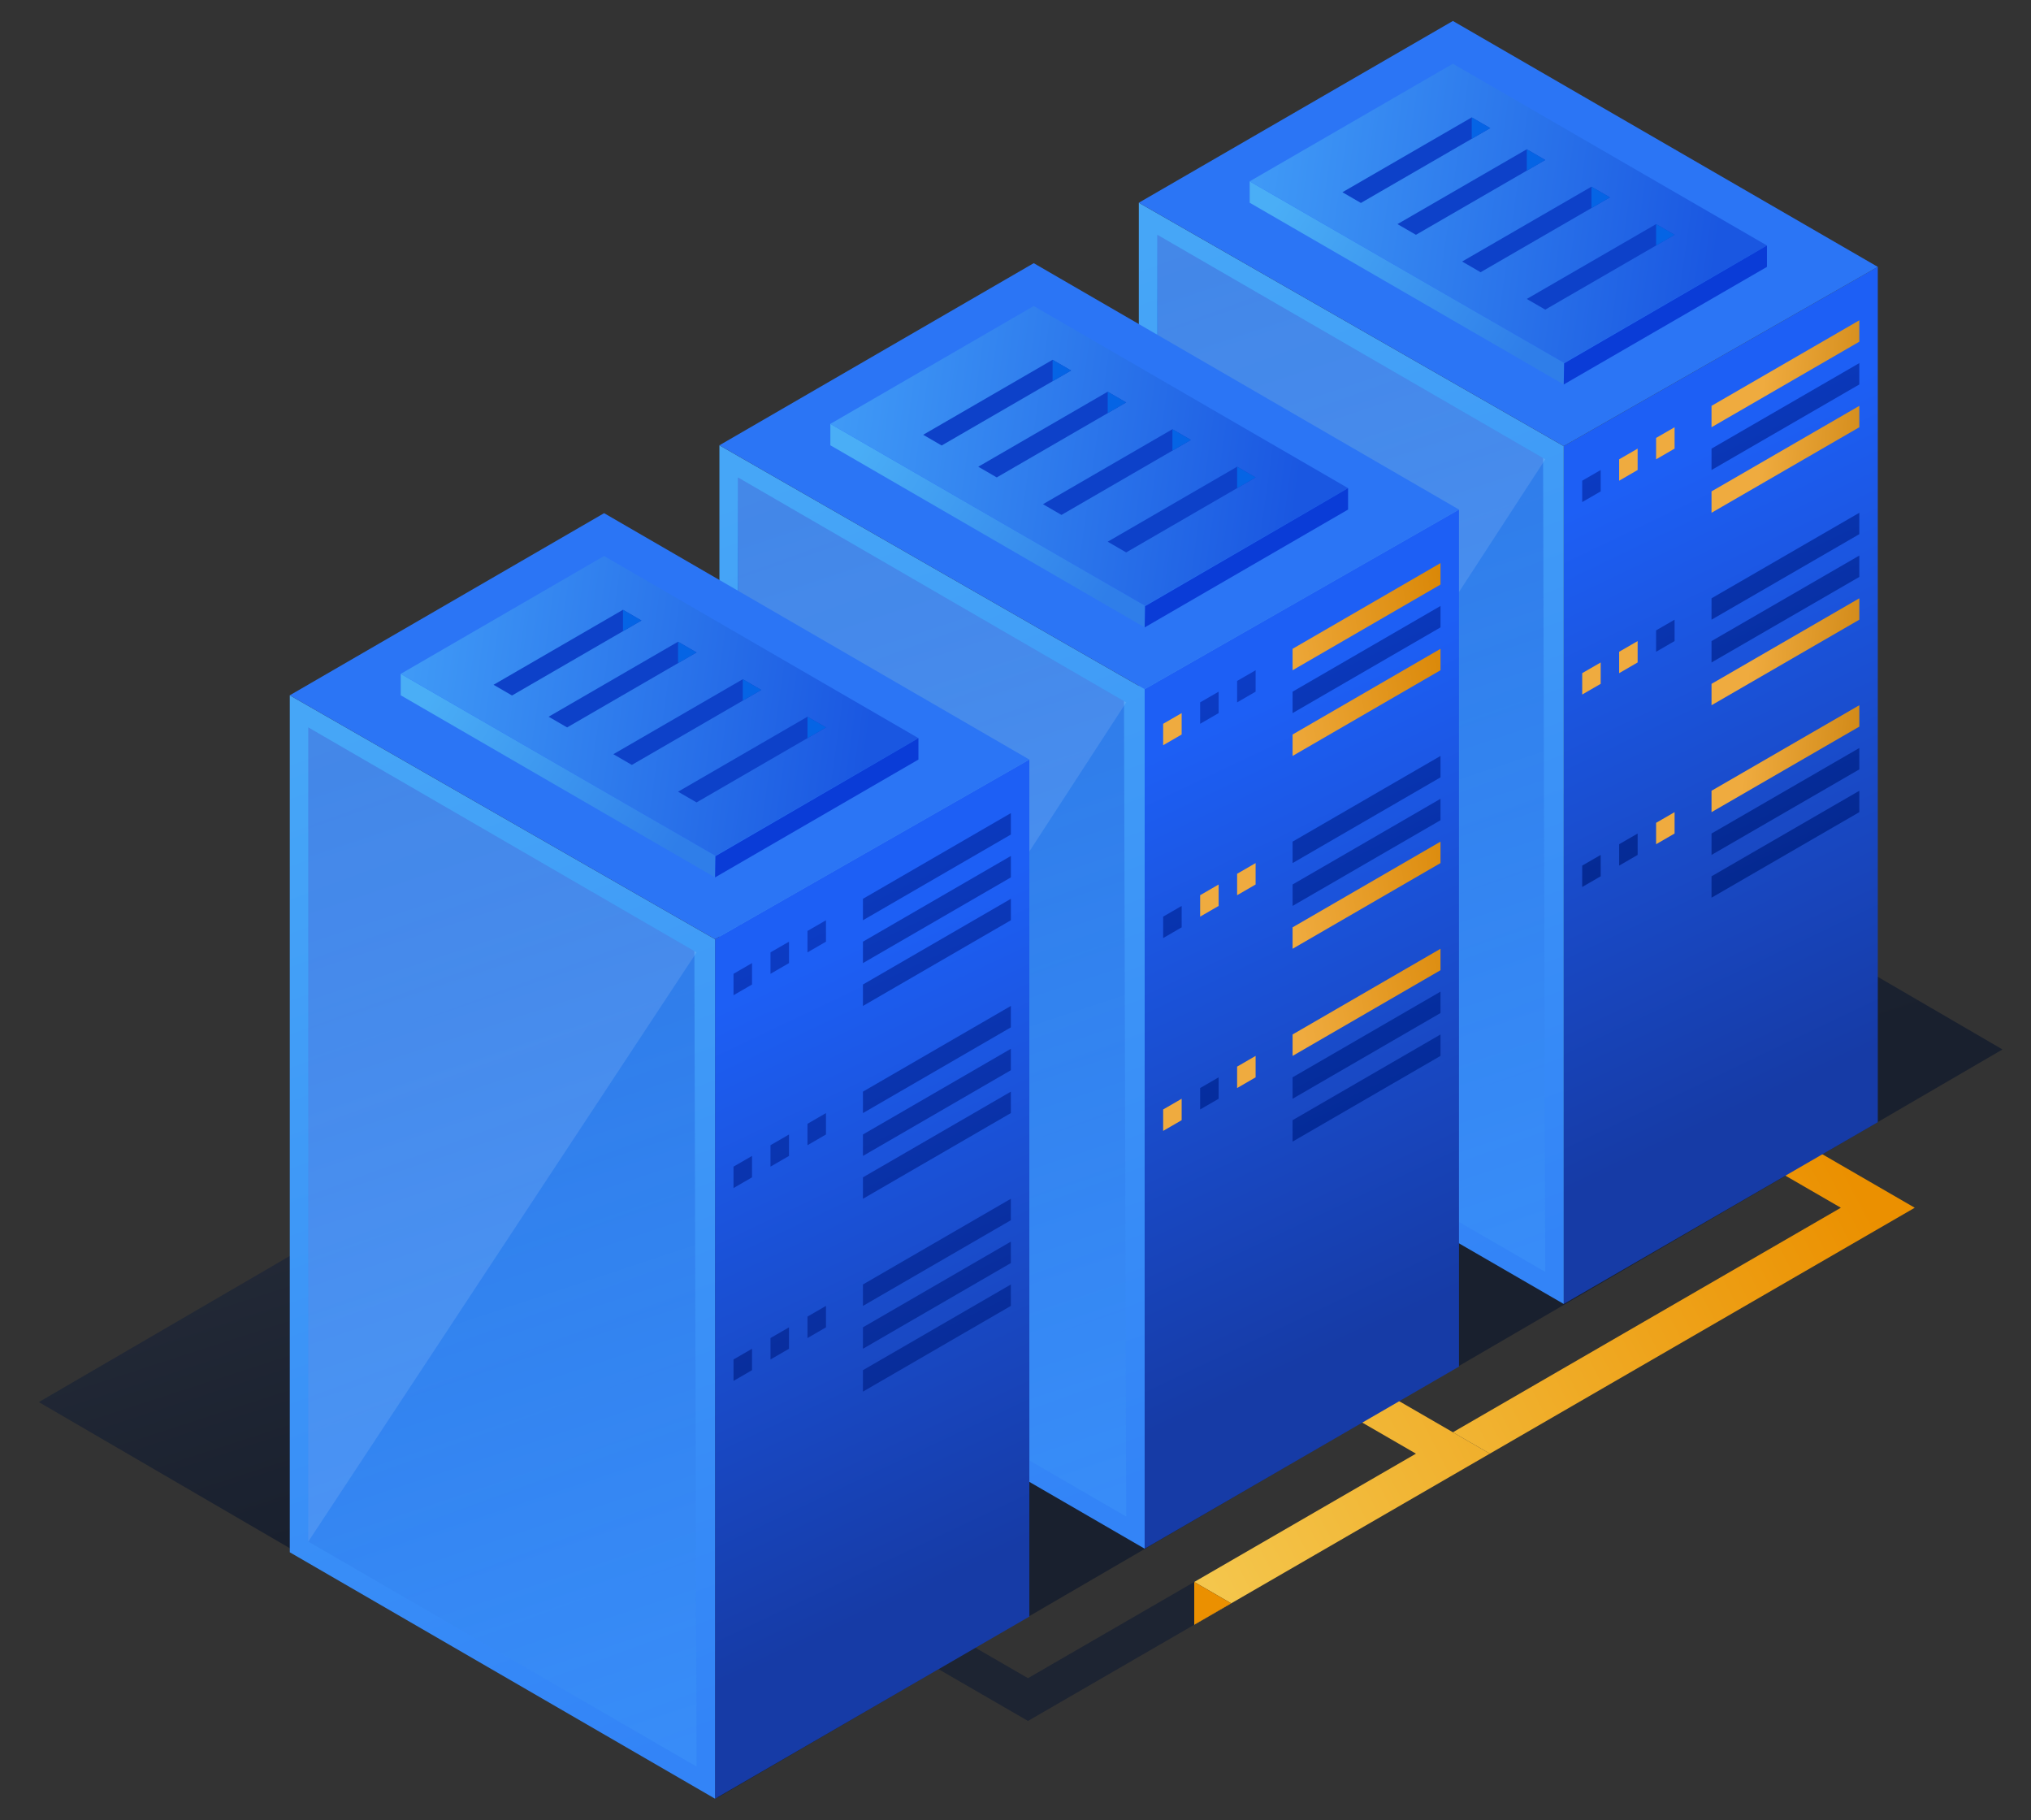 <svg xmlns="http://www.w3.org/2000/svg" width="260" height="233" viewBox="0 0 260 233">
    <rect x="0" y="0" width="260" height="233" fill="#333333" stroke="none"/>
    <defs>
        <linearGradient id="a" x1="34.93%" x2="17.815%" y1="68.82%" y2="35.677%">
            <stop offset="0%" stop-color="#19202E"/>
            <stop offset="100%" stop-color="#292F3C"/>
        </linearGradient>
        <linearGradient id="b" x1="-56%" x2="96%" y1="91.174%" y2="38.347%">
            <stop offset="0%" stop-color="#F4C64C"/>
            <stop offset="100%" stop-color="#EB9000"/>
        </linearGradient>
        <linearGradient id="c" x1="0%" x2="237.501%" y1="70.144%" y2="-27.698%">
            <stop offset="0%" stop-color="#F4C64C"/>
            <stop offset="100%" stop-color="#EB9000"/>
        </linearGradient>
        <linearGradient id="d" x1="54.586%" x2="45.414%" y1="81.56%" y2="17.625%">
            <stop offset="0%" stop-color="#163BA6"/>
            <stop offset="100%" stop-color="#1D5FF5"/>
        </linearGradient>
        <linearGradient id="e" x1="57.446%" x2="43.202%" y1="100%" y2="-.971%">
            <stop offset="0%" stop-color="#3384F7"/>
            <stop offset="100%" stop-color="#46A6F7"/>
        </linearGradient>
        <linearGradient id="f" x1="55.666%" x2="43.002%" y1="102.062%" y2="0%">
            <stop offset="0%" stop-color="#3D95F7" stop-opacity=".46"/>
            <stop offset="100%" stop-color="#0F43CF" stop-opacity=".46"/>
        </linearGradient>
        <linearGradient id="g" x1="28.147%" x2="152.834%" y1="154.41%" y2="163.097%">
            <stop offset="0%" stop-color="#EFAB3F"/>
            <stop offset="100%" stop-color="#BF7500"/>
        </linearGradient>
        <linearGradient id="h" x1="10.619%" x2="579.784%" y1="-65.186%" y2="2018.404%">
            <stop offset="0%" stop-color="#0C3CC5"/>
            <stop offset="100%" stop-color="#001E74"/>
        </linearGradient>
        <linearGradient id="i" x1="-96.068%" x2="118.199%" y1="65.931%" y2="392.938%">
            <stop offset="0%" stop-color="#0C3CC5"/>
            <stop offset="100%" stop-color="#001E74"/>
        </linearGradient>
        <linearGradient id="j" x1="28.147%" x2="152.834%" y1="112.547%" y2="121.234%">
            <stop offset="0%" stop-color="#EFAB3F"/>
            <stop offset="100%" stop-color="#BF7500"/>
        </linearGradient>
        <linearGradient id="k" x1="-96.068%" x2="118.199%" y1="-7.314%" y2="319.693%">
            <stop offset="0%" stop-color="#0C3CC5"/>
            <stop offset="100%" stop-color="#001E74"/>
        </linearGradient>
        <linearGradient id="l" x1="-122.197%" x2="446.968%" y1="-531.924%" y2="1551.665%">
            <stop offset="0%" stop-color="#0C3CC5"/>
            <stop offset="100%" stop-color="#001E74"/>
        </linearGradient>
        <linearGradient id="m" x1="-96.068%" x2="118.199%" y1="-28.249%" y2="298.758%">
            <stop offset="0%" stop-color="#0C3CC5"/>
            <stop offset="100%" stop-color="#001E74"/>
        </linearGradient>
        <linearGradient id="n" x1="28.147%" x2="152.834%" y1="18.367%" y2="27.054%">
            <stop offset="0%" stop-color="#EFAB3F"/>
            <stop offset="100%" stop-color="#BF7500"/>
        </linearGradient>
        <linearGradient id="o" x1="28.147%" x2="152.834%" y1="-33.949%" y2="-25.263%">
            <stop offset="0%" stop-color="#EFAB3F"/>
            <stop offset="100%" stop-color="#BF7500"/>
        </linearGradient>
        <linearGradient id="p" x1="10.619%" x2="579.784%" y1="-1265.358%" y2="818.231%">
            <stop offset="0%" stop-color="#0C3CC5"/>
            <stop offset="100%" stop-color="#001E74"/>
        </linearGradient>
        <linearGradient id="q" x1="-55.789%" x2="513.376%" y1="-1198.663%" y2="884.927%">
            <stop offset="0%" stop-color="#0C3CC5"/>
            <stop offset="100%" stop-color="#001E74"/>
        </linearGradient>
        <linearGradient id="r" x1="-96.068%" x2="118.199%" y1="-122.429%" y2="204.578%">
            <stop offset="0%" stop-color="#0C3CC5"/>
            <stop offset="100%" stop-color="#001E74"/>
        </linearGradient>
        <linearGradient id="s" x1="-96.068%" x2="118.199%" y1="-143.357%" y2="183.65%">
            <stop offset="0%" stop-color="#0C3CC5"/>
            <stop offset="100%" stop-color="#001E74"/>
        </linearGradient>
        <linearGradient id="t" x1="0%" x2="94.008%" y1="32.516%" y2="68.751%">
            <stop offset="0%" stop-color="#4AAEF6"/>
            <stop offset="100%" stop-color="#2F7EE9"/>
        </linearGradient>
        <linearGradient id="u" x1="91.07%" x2="-1.6%" y1="54.507%" y2="46.962%">
            <stop offset="0%" stop-color="#1A57E1"/>
            <stop offset="100%" stop-color="#409BF7"/>
        </linearGradient>
        <linearGradient id="v" x1="54.576%" x2="45.424%" y1="81.56%" y2="17.625%">
            <stop offset="0%" stop-color="#163BA6"/>
            <stop offset="100%" stop-color="#1D5FF5"/>
        </linearGradient>
        <linearGradient id="w" x1="57.429%" x2="43.218%" y1="100%" y2="-.971%">
            <stop offset="0%" stop-color="#3384F7"/>
            <stop offset="100%" stop-color="#46A6F7"/>
        </linearGradient>
        <linearGradient id="x" x1="55.653%" x2="43.018%" y1="102.062%" y2="0%">
            <stop offset="0%" stop-color="#3D95F7" stop-opacity=".46"/>
            <stop offset="100%" stop-color="#0F43CF" stop-opacity=".46"/>
        </linearGradient>
        <linearGradient id="y" x1="-12.495%" x2="128.011%" y1="112.928%" y2="95.934%">
            <stop offset="0%" stop-color="#EFAB3F"/>
            <stop offset="100%" stop-color="#D78300"/>
        </linearGradient>
        <linearGradient id="z" x1="-73.318%" x2="497.223%" y1="7.075%" y2="2100.263%">
            <stop offset="0%" stop-color="#0C3CC5"/>
            <stop offset="100%" stop-color="#002281"/>
        </linearGradient>
        <linearGradient id="A" x1="-139.575%" x2="430.966%" y1="73.77%" y2="2166.959%">
            <stop offset="0%" stop-color="#0C3CC5"/>
            <stop offset="100%" stop-color="#002281"/>
        </linearGradient>
        <linearGradient id="B" x1="-102.774%" x2="112.504%" y1="66.85%" y2="396.115%">
            <stop offset="0%" stop-color="#0C3CC5"/>
            <stop offset="100%" stop-color="#002281"/>
        </linearGradient>
        <linearGradient id="C" x1="-12.495%" x2="128.011%" y1="70.976%" y2="53.982%">
            <stop offset="0%" stop-color="#EFAB3F"/>
            <stop offset="100%" stop-color="#D78300"/>
        </linearGradient>
        <linearGradient id="D" x1="-102.774%" x2="112.504%" y1="-6.569%" y2="322.696%">
            <stop offset="0%" stop-color="#0C3CC5"/>
            <stop offset="100%" stop-color="#002281"/>
        </linearGradient>
        <linearGradient id="E" x1="-7.062%" x2="563.479%" y1="-659.664%" y2="1433.525%">
            <stop offset="0%" stop-color="#0C3CC5"/>
            <stop offset="100%" stop-color="#002281"/>
        </linearGradient>
        <linearGradient id="F" x1="-102.774%" x2="112.504%" y1="-27.545%" y2="301.72%">
            <stop offset="0%" stop-color="#0C3CC5"/>
            <stop offset="100%" stop-color="#002281"/>
        </linearGradient>
        <linearGradient id="G" x1="-12.495%" x2="128.011%" y1="-23.419%" y2="-40.414%">
            <stop offset="0%" stop-color="#EFAB3F"/>
            <stop offset="100%" stop-color="#D78300"/>
        </linearGradient>
        <linearGradient id="H" x1="-12.495%" x2="128.011%" y1="-75.863%" y2="-92.857%">
            <stop offset="0%" stop-color="#EFAB3F"/>
            <stop offset="100%" stop-color="#D78300"/>
        </linearGradient>
        <linearGradient id="I" x1="-73.318%" x2="497.223%" y1="-1193.098%" y2="900.091%">
            <stop offset="0%" stop-color="#0C3CC5"/>
            <stop offset="100%" stop-color="#002281"/>
        </linearGradient>
        <linearGradient id="J" x1="-102.774%" x2="112.504%" y1="-121.941%" y2="207.324%">
            <stop offset="0%" stop-color="#0C3CC5"/>
            <stop offset="100%" stop-color="#002281"/>
        </linearGradient>
        <linearGradient id="K" x1="-102.774%" x2="112.504%" y1="-142.917%" y2="186.348%">
            <stop offset="0%" stop-color="#0C3CC5"/>
            <stop offset="100%" stop-color="#002281"/>
        </linearGradient>
        <linearGradient id="L" x1="0%" x2="94.008%" y1="32.476%" y2="68.794%">
            <stop offset="0%" stop-color="#4AAEF6"/>
            <stop offset="100%" stop-color="#2F7EE9"/>
        </linearGradient>
        <linearGradient id="M" x1="91.07%" x2="-1.6%" y1="54.517%" y2="46.955%">
            <stop offset="0%" stop-color="#1A57E1"/>
            <stop offset="100%" stop-color="#409BF7"/>
        </linearGradient>
        <linearGradient id="N" x1="118.612%" x2="-102.35%" y1="419.669%" y2="84.563%">
            <stop offset="0%" stop-color="#062482"/>
            <stop offset="100%" stop-color="#0C3CC5"/>
        </linearGradient>
        <linearGradient id="O" x1="579.669%" x2="-5.938%" y1="2049.957%" y2="-80.362%">
            <stop offset="0%" stop-color="#062482"/>
            <stop offset="100%" stop-color="#0C3CC5"/>
        </linearGradient>
        <linearGradient id="P" x1="513.412%" x2="-72.195%" y1="2116.652%" y2="-13.667%">
            <stop offset="0%" stop-color="#062482"/>
            <stop offset="100%" stop-color="#0C3CC5"/>
        </linearGradient>
        <linearGradient id="Q" x1="447.155%" x2="-138.451%" y1="2183.348%" y2="53.028%">
            <stop offset="0%" stop-color="#062482"/>
            <stop offset="100%" stop-color="#0C3CC5"/>
        </linearGradient>
        <linearGradient id="R" x1="118.603%" x2="-102.359%" y1="398.686%" y2="63.58%">
            <stop offset="0%" stop-color="#062482"/>
            <stop offset="100%" stop-color="#0C3CC5"/>
        </linearGradient>
        <linearGradient id="S" x1="118.603%" x2="-102.359%" y1="377.71%" y2="42.604%">
            <stop offset="0%" stop-color="#062482"/>
            <stop offset="100%" stop-color="#0C3CC5"/>
        </linearGradient>
        <linearGradient id="T" x1="118.612%" x2="-102.35%" y1="325.274%" y2="-9.832%">
            <stop offset="0%" stop-color="#062482"/>
            <stop offset="100%" stop-color="#0C3CC5"/>
        </linearGradient>
        <linearGradient id="U" x1="579.669%" x2="-5.938%" y1="1449.914%" y2="-680.406%">
            <stop offset="0%" stop-color="#062482"/>
            <stop offset="100%" stop-color="#0C3CC5"/>
        </linearGradient>
        <linearGradient id="V" x1="513.412%" x2="-72.195%" y1="1516.566%" y2="-613.753%">
            <stop offset="0%" stop-color="#062482"/>
            <stop offset="100%" stop-color="#0C3CC5"/>
        </linearGradient>
        <linearGradient id="W" x1="447.155%" x2="-138.451%" y1="1583.261%" y2="-547.058%">
            <stop offset="0%" stop-color="#062482"/>
            <stop offset="100%" stop-color="#0C3CC5"/>
        </linearGradient>
        <linearGradient id="X" x1="118.603%" x2="-102.359%" y1="304.291%" y2="-30.815%">
            <stop offset="0%" stop-color="#062482"/>
            <stop offset="100%" stop-color="#0C3CC5"/>
        </linearGradient>
        <linearGradient id="Y" x1="118.603%" x2="-102.359%" y1="283.315%" y2="-51.791%">
            <stop offset="0%" stop-color="#062482"/>
            <stop offset="100%" stop-color="#0C3CC5"/>
        </linearGradient>
        <linearGradient id="Z" x1="118.612%" x2="-102.35%" y1="230.878%" y2="-104.228%">
            <stop offset="0%" stop-color="#062482"/>
            <stop offset="100%" stop-color="#0C3CC5"/>
        </linearGradient>
        <linearGradient id="aa" x1="579.669%" x2="-5.938%" y1="849.827%" y2="-1280.492%">
            <stop offset="0%" stop-color="#062482"/>
            <stop offset="100%" stop-color="#0C3CC5"/>
        </linearGradient>
        <linearGradient id="ab" x1="513.412%" x2="-72.195%" y1="916.48%" y2="-1213.84%">
            <stop offset="0%" stop-color="#062482"/>
            <stop offset="100%" stop-color="#0C3CC5"/>
        </linearGradient>
        <linearGradient id="ac" x1="447.155%" x2="-138.451%" y1="983.175%" y2="-1147.144%">
            <stop offset="0%" stop-color="#062482"/>
            <stop offset="100%" stop-color="#0C3CC5"/>
        </linearGradient>
        <linearGradient id="ad" x1="118.603%" x2="-102.359%" y1="209.895%" y2="-125.21%">
            <stop offset="0%" stop-color="#062482"/>
            <stop offset="100%" stop-color="#0C3CC5"/>
        </linearGradient>
        <linearGradient id="ae" x1="118.603%" x2="-102.359%" y1="188.919%" y2="-146.186%">
            <stop offset="0%" stop-color="#062482"/>
            <stop offset="100%" stop-color="#0C3CC5"/>
        </linearGradient>
        <linearGradient id="af" x1="91.07%" x2="-1.6%" y1="54.517%" y2="46.955%">
            <stop offset="0%" stop-color="#1A57E1"/>
            <stop offset="100%" stop-color="#409BF7"/>
        </linearGradient>
    </defs>
    <g fill="none" fill-rule="evenodd">
        <path d="M0 0h260v233H0z"/>
        <path fill="url(#a)" fill-rule="nonzero" d="M4.971 179.467L192.92 70.049l4.69 2.736-23.32 13.769 82.06 47.776L91.9 230.076z"/>
        <path fill="url(#b)" fill-rule="nonzero" d="M230.928 146.38l14.19 8.211-54.395 31.477-4.73-2.737 49.665-28.74-9.46-5.474z"/>
        <path fill="url(#c)" fill-rule="nonzero" d="M176.534 177.857l14.19 8.21-33.11 19.16-4.73 2.737v-5.474l28.38-16.422-9.46-5.474z"/>
        <path fill="#1D2432" fill-rule="nonzero" d="M122.139 209.333l9.46 5.474 21.284-12.317 4.73 2.737-26.015 15.054-4.73-2.737-9.46-5.474z"/>
        <path fill="#EB9000" fill-rule="nonzero" d="M152.883 202.49v5.474l4.73-2.737z"/>
        <path fill="url(#d)" fill-rule="nonzero" d="M200.182 57.102v109.806l40.205-23.265V34.16z"/>
        <path fill="url(#e)" fill-rule="nonzero" d="M200.182 57.102L145.788 25.95V135.43l54.394 31.478"/>
        <path fill="url(#f)" fill-rule="nonzero" d="M197.54 58.632l.278 104.17-49.665-28.74V30.053z"/>
        <path fill="#2B75F5" fill-rule="nonzero" d="M145.788 25.949l40.205-23.265 54.394 31.476-40.205 22.942z"/>
        <path fill="url(#g)" fill-rule="nonzero" d="M219.102 51.949L238.022 41v2.738l-18.92 10.948z"/>
        <path fill="url(#h)" fill-rule="nonzero" d="M202.547 61.529l2.366-1.368v2.737l-2.366 1.369z"/>
        <path fill="#EFAB3F" fill-rule="nonzero" d="M207.277 58.791l2.366-1.367v2.736l-2.366 1.37zM212.007 56.054l2.366-1.367v2.736l-2.366 1.37z"/>
        <path fill="url(#i)" fill-rule="nonzero" d="M219.102 57.424l18.92-10.948v2.736l-18.92 10.95z"/>
        <path fill="url(#j)" fill-rule="nonzero" d="M219.102 62.898l18.92-10.948v2.736l-18.92 10.95z"/>
        <path fill="url(#k)" fill-rule="nonzero" d="M219.102 76.583l18.92-10.948v2.738l-18.92 10.948z"/>
        <path fill="#EFAB3F" fill-rule="nonzero" d="M202.547 86.163l2.366-1.368v2.737l-2.366 1.368zM207.277 83.425l2.366-1.367v2.736l-2.366 1.37z"/>
        <path fill="url(#l)" fill-rule="nonzero" d="M212.007 80.688l2.366-1.367v2.736l-2.366 1.37z"/>
        <path fill="url(#m)" fill-rule="nonzero" d="M219.102 82.058l18.92-10.948v2.736l-18.92 10.95z"/>
        <path fill="url(#n)" fill-rule="nonzero" d="M219.102 87.532l18.92-10.948v2.736l-18.92 10.95z"/>
        <path fill="url(#o)" fill-rule="nonzero" d="M219.102 101.217l18.92-10.948v2.738l-18.92 10.948z"/>
        <path fill="url(#p)" fill-rule="nonzero" d="M202.547 110.797l2.366-1.368v2.737l-2.366 1.368z"/>
        <path fill="url(#q)" fill-rule="nonzero" d="M207.277 108.06l2.366-1.368v2.736l-2.366 1.37z"/>
        <path fill="#EFAB3F" fill-rule="nonzero" d="M212.007 105.322l2.366-1.367v2.736l-2.366 1.37z"/>
        <path fill="url(#r)" fill-rule="nonzero" d="M219.102 106.692l18.92-10.948v2.736l-18.92 10.95z"/>
        <path fill="url(#s)" fill-rule="nonzero" d="M219.102 112.166l18.92-10.948v2.736l-18.92 10.95z"/>
        <path fill="url(#t)" fill-rule="nonzero" d="M159.979 25.95v-2.738L200.23 46.45l-.048 2.764z"/>
        <path fill="url(#u)" fill-rule="nonzero" d="M159.979 23.212l26.014-15.054 40.205 23.265-25.967 15.027z"/>
        <path fill="#0A3CD7" fill-rule="nonzero" d="M200.23 46.505l25.968-15.082v2.737l-26.015 15.054z"/>
        <path fill="#0D41C9" fill-rule="nonzero" d="M171.851 24.607l2.365 1.369 16.554-9.58-2.365-1.369z"/>
        <path fill="#0564E5" fill-rule="nonzero" d="M188.405 15.027v2.738l2.365-1.369z"/>
        <path fill="#0D41C9" fill-rule="nonzero" d="M178.898 28.686l2.365 1.369 16.555-9.58-2.365-1.369z"/>
        <path fill="#0564E5" fill-rule="nonzero" d="M195.453 19.106v2.737l2.365-1.368z"/>
        <path fill="#0D41C9" fill-rule="nonzero" d="M187.176 33.476l2.365 1.368 16.554-9.58-2.365-1.368z"/>
        <path fill="#0564E5" fill-rule="nonzero" d="M203.73 23.896v2.737l2.365-1.369z"/>
        <path fill="#0D41C9" fill-rule="nonzero" d="M195.453 38.266l2.365 1.368 16.555-9.58-2.365-1.368z"/>
        <path fill="#0564E5" fill-rule="nonzero" d="M212.008 28.686v2.737l2.365-1.369z"/>
        <path fill="#FFF" fill-opacity=".11" fill-rule="nonzero" d="M148.153 30.054l.514 104.306 49.151-75.566z"/>
        <path fill="url(#v)" fill-rule="nonzero" d="M146.535 88.211v110.022l40.238-23.31v-109.7z"/>
        <path fill="url(#w)" fill-rule="nonzero" d="M146.535 88.211L92.097 56.997v109.696l54.438 31.54"/>
        <path fill="url(#x)" fill-rule="nonzero" d="M143.89 89.744l.28 104.375-49.706-28.796V61.11z"/>
        <path fill="#2B75F5" fill-rule="nonzero" d="M92.097 56.997l40.238-23.311 54.438 31.538-40.238 22.987z"/>
        <path fill="url(#y)" fill-rule="nonzero" d="M165.47 83.048l18.936-10.97v2.744l-18.935 10.97z"/>
        <path fill="#EFAB3F" fill-rule="nonzero" d="M148.902 92.647l2.368-1.37v2.741l-2.368 1.372z"/>
        <path fill="url(#z)" fill-rule="nonzero" d="M153.636 89.904l2.368-1.37v2.742l-2.368 1.371z"/>
        <path fill="url(#A)" fill-rule="nonzero" d="M158.37 87.162l2.368-1.37v2.741l-2.368 1.372z"/>
        <path fill="url(#B)" fill-rule="nonzero" d="M165.47 88.534l18.937-10.97v2.742l-18.936 10.97z"/>
        <path fill="url(#C)" fill-rule="nonzero" d="M165.47 94.018l18.937-10.969v2.741L165.47 96.762z"/>
        <path fill="url(#D)" fill-rule="nonzero" d="M165.47 107.73l18.936-10.97v2.744l-18.935 10.97z"/>
        <path fill="url(#E)" fill-rule="nonzero" d="M148.902 117.329l2.368-1.37v2.742l-2.368 1.371z"/>
        <path fill="#EFAB3F" fill-rule="nonzero" d="M153.636 114.586l2.368-1.37v2.742l-2.368 1.372zM158.37 111.844l2.368-1.37v2.742l-2.368 1.371z"/>
        <path fill="url(#F)" fill-rule="nonzero" d="M165.47 113.216l18.937-10.97v2.742l-18.936 10.971z"/>
        <path fill="url(#G)" fill-rule="nonzero" d="M165.47 118.7l18.937-10.969v2.742l-18.936 10.971z"/>
        <path fill="url(#H)" fill-rule="nonzero" d="M165.47 132.413l18.936-10.97v2.744l-18.935 10.97z"/>
        <path fill="#EFAB3F" fill-rule="nonzero" d="M148.902 142.011l2.368-1.37v2.742l-2.368 1.372z"/>
        <path fill="url(#I)" fill-rule="nonzero" d="M153.636 139.269l2.368-1.37v2.741l-2.368 1.372z"/>
        <path fill="#EFAB3F" fill-rule="nonzero" d="M158.37 136.526l2.368-1.37v2.742l-2.368 1.372z"/>
        <path fill="url(#J)" fill-rule="nonzero" d="M165.47 137.898l9.469-5.484 9.468-5.485v2.741l-18.936 10.972z"/>
        <path fill="url(#K)" fill-rule="nonzero" d="M165.47 143.383l18.937-10.97v2.742l-18.936 10.971z"/>
        <path fill="url(#L)" fill-rule="nonzero" d="M106.3 56.997v-2.742l40.284 23.283-.047 2.77z"/>
        <path fill="url(#M)" fill-rule="nonzero" d="M106.3 54.255l26.035-15.084 40.238 23.311-25.989 15.056z"/>
        <path fill="#0A3CD7" fill-rule="nonzero" d="M146.584 77.593l25.99-15.111v2.742l-26.037 15.084z"/>
        <path fill="#0D41C9" fill-rule="nonzero" d="M118.181 55.653l2.367 1.37 16.568-9.598-2.367-1.371z"/>
        <path fill="#0564E5" fill-rule="nonzero" d="M134.75 46.054v2.742l2.366-1.37z"/>
        <path fill="#0D41C9" fill-rule="nonzero" d="M125.235 59.74l2.366 1.37 16.568-9.598-2.367-1.371z"/>
        <path fill="#0564E5" fill-rule="nonzero" d="M141.802 50.14v2.743l2.367-1.37z"/>
        <path fill="#0D41C9" fill-rule="nonzero" d="M133.519 64.538l2.367 1.372 16.568-9.599-2.367-1.371z"/>
        <path fill="#0564E5" fill-rule="nonzero" d="M150.087 54.94v2.742l2.367-1.37z"/>
        <path fill="#0D41C9" fill-rule="nonzero" d="M141.803 69.338l2.367 1.371 16.568-9.598-2.367-1.372z"/>
        <path fill="#0564E5" fill-rule="nonzero" d="M158.37 59.74v2.742l2.368-1.371z"/>
        <path fill="#FFF" fill-opacity=".11" fill-rule="nonzero" d="M94.464 61.11l.514 104.511 49.192-75.715z"/>
        <path fill="url(#v)" fill-rule="nonzero" d="M91.535 120.211v110.022l40.238-23.31v-109.7z"/>
        <path fill="url(#w)" fill-rule="nonzero" d="M91.535 120.211L37.097 88.997v109.696l54.438 31.54"/>
        <path fill="url(#x)" fill-rule="nonzero" d="M88.89 121.744l.28 104.375-49.706-28.796V93.11z"/>
        <path fill="#2B75F5" fill-rule="nonzero" d="M37.097 88.997l40.238-23.311 54.438 31.538-40.238 22.987z"/>
        <path fill="#FFF" fill-opacity=".11" fill-rule="nonzero" d="M39.464 93.11v104.213l49.705-75.418z"/>
        <path fill="url(#N)" fill-rule="nonzero" d="M110.47 115.048l18.936-10.97v2.744l-18.935 10.97z"/>
        <path fill="url(#O)" fill-rule="nonzero" d="M93.902 124.647l2.368-1.37v2.741l-2.368 1.372z"/>
        <path fill="url(#P)" fill-rule="nonzero" d="M98.636 121.904l2.368-1.37v2.742l-2.368 1.371z"/>
        <path fill="url(#Q)" fill-rule="nonzero" d="M103.37 119.162l2.368-1.37v2.741l-2.368 1.372z"/>
        <path fill="url(#R)" fill-rule="nonzero" d="M110.47 120.534l18.937-10.97v2.742l-18.936 10.97z"/>
        <path fill="url(#S)" fill-rule="nonzero" d="M110.47 126.018l18.937-10.969v2.741l-18.936 10.972z"/>
        <path fill="url(#T)" fill-rule="nonzero" d="M110.47 139.73l18.936-10.97v2.744l-18.935 10.97z"/>
        <path fill="url(#U)" fill-rule="nonzero" d="M93.902 149.329l2.368-1.37v2.742l-2.368 1.371z"/>
        <path fill="url(#V)" fill-rule="nonzero" d="M98.636 146.586l2.368-1.37v2.742l-2.368 1.372z"/>
        <path fill="url(#W)" fill-rule="nonzero" d="M103.37 143.844l2.368-1.37v2.742l-2.368 1.371z"/>
        <path fill="url(#X)" fill-rule="nonzero" d="M110.47 145.216l18.937-10.97v2.742l-18.936 10.971z"/>
        <path fill="url(#Y)" fill-rule="nonzero" d="M110.47 150.7l18.937-10.969v2.742l-18.936 10.971z"/>
        <path fill="url(#Z)" fill-rule="nonzero" d="M110.47 164.413l18.936-10.97v2.744l-18.935 10.97z"/>
        <path fill="url(#aa)" fill-rule="nonzero" d="M93.902 174.011l2.368-1.37v2.742l-2.368 1.372z"/>
        <path fill="url(#ab)" fill-rule="nonzero" d="M98.636 171.269l2.368-1.37v2.741l-2.368 1.372z"/>
        <path fill="url(#ac)" fill-rule="nonzero" d="M103.37 168.526l2.368-1.37v2.742l-2.368 1.372z"/>
        <path fill="url(#ad)" fill-rule="nonzero" d="M110.47 169.898l18.937-10.97v2.742l-18.936 10.972z"/>
        <path fill="url(#ae)" fill-rule="nonzero" d="M110.47 175.383l18.937-10.97v2.742l-18.936 10.971z"/>
        <path fill="url(#L)" fill-rule="nonzero" d="M51.3 88.997v-2.742l40.284 23.283-.047 2.77z"/>
        <path fill="url(#af)" fill-rule="nonzero" d="M51.3 86.255L77.334 71.17l40.238 23.311-25.989 15.056z"/>
        <path fill="#0A3CD7" fill-rule="nonzero" d="M91.584 109.593l25.99-15.111v2.742l-26.037 15.084z"/>
        <path fill="#0D41C9" fill-rule="nonzero" d="M63.181 87.653l2.367 1.37 16.568-9.598-2.367-1.371z"/>
        <path fill="#0564E5" fill-rule="nonzero" d="M79.75 78.054v2.742l2.366-1.37z"/>
        <path fill="#0D41C9" fill-rule="nonzero" d="M70.235 91.74l2.366 1.37 16.568-9.598-2.367-1.371z"/>
        <path fill="#0564E5" fill-rule="nonzero" d="M86.802 82.14v2.743l2.367-1.37z"/>
        <path fill="#0D41C9" fill-rule="nonzero" d="M78.519 96.538l2.367 1.372 16.568-9.599-2.367-1.371z"/>
        <path fill="#0564E5" fill-rule="nonzero" d="M95.087 86.94v2.742l2.367-1.37z"/>
        <path fill="#0D41C9" fill-rule="nonzero" d="M86.803 101.338l2.367 1.371 16.568-9.598-2.367-1.372z"/>
        <path fill="#0564E5" fill-rule="nonzero" d="M103.37 91.74v2.742l2.368-1.371z"/>
    </g>
</svg>
